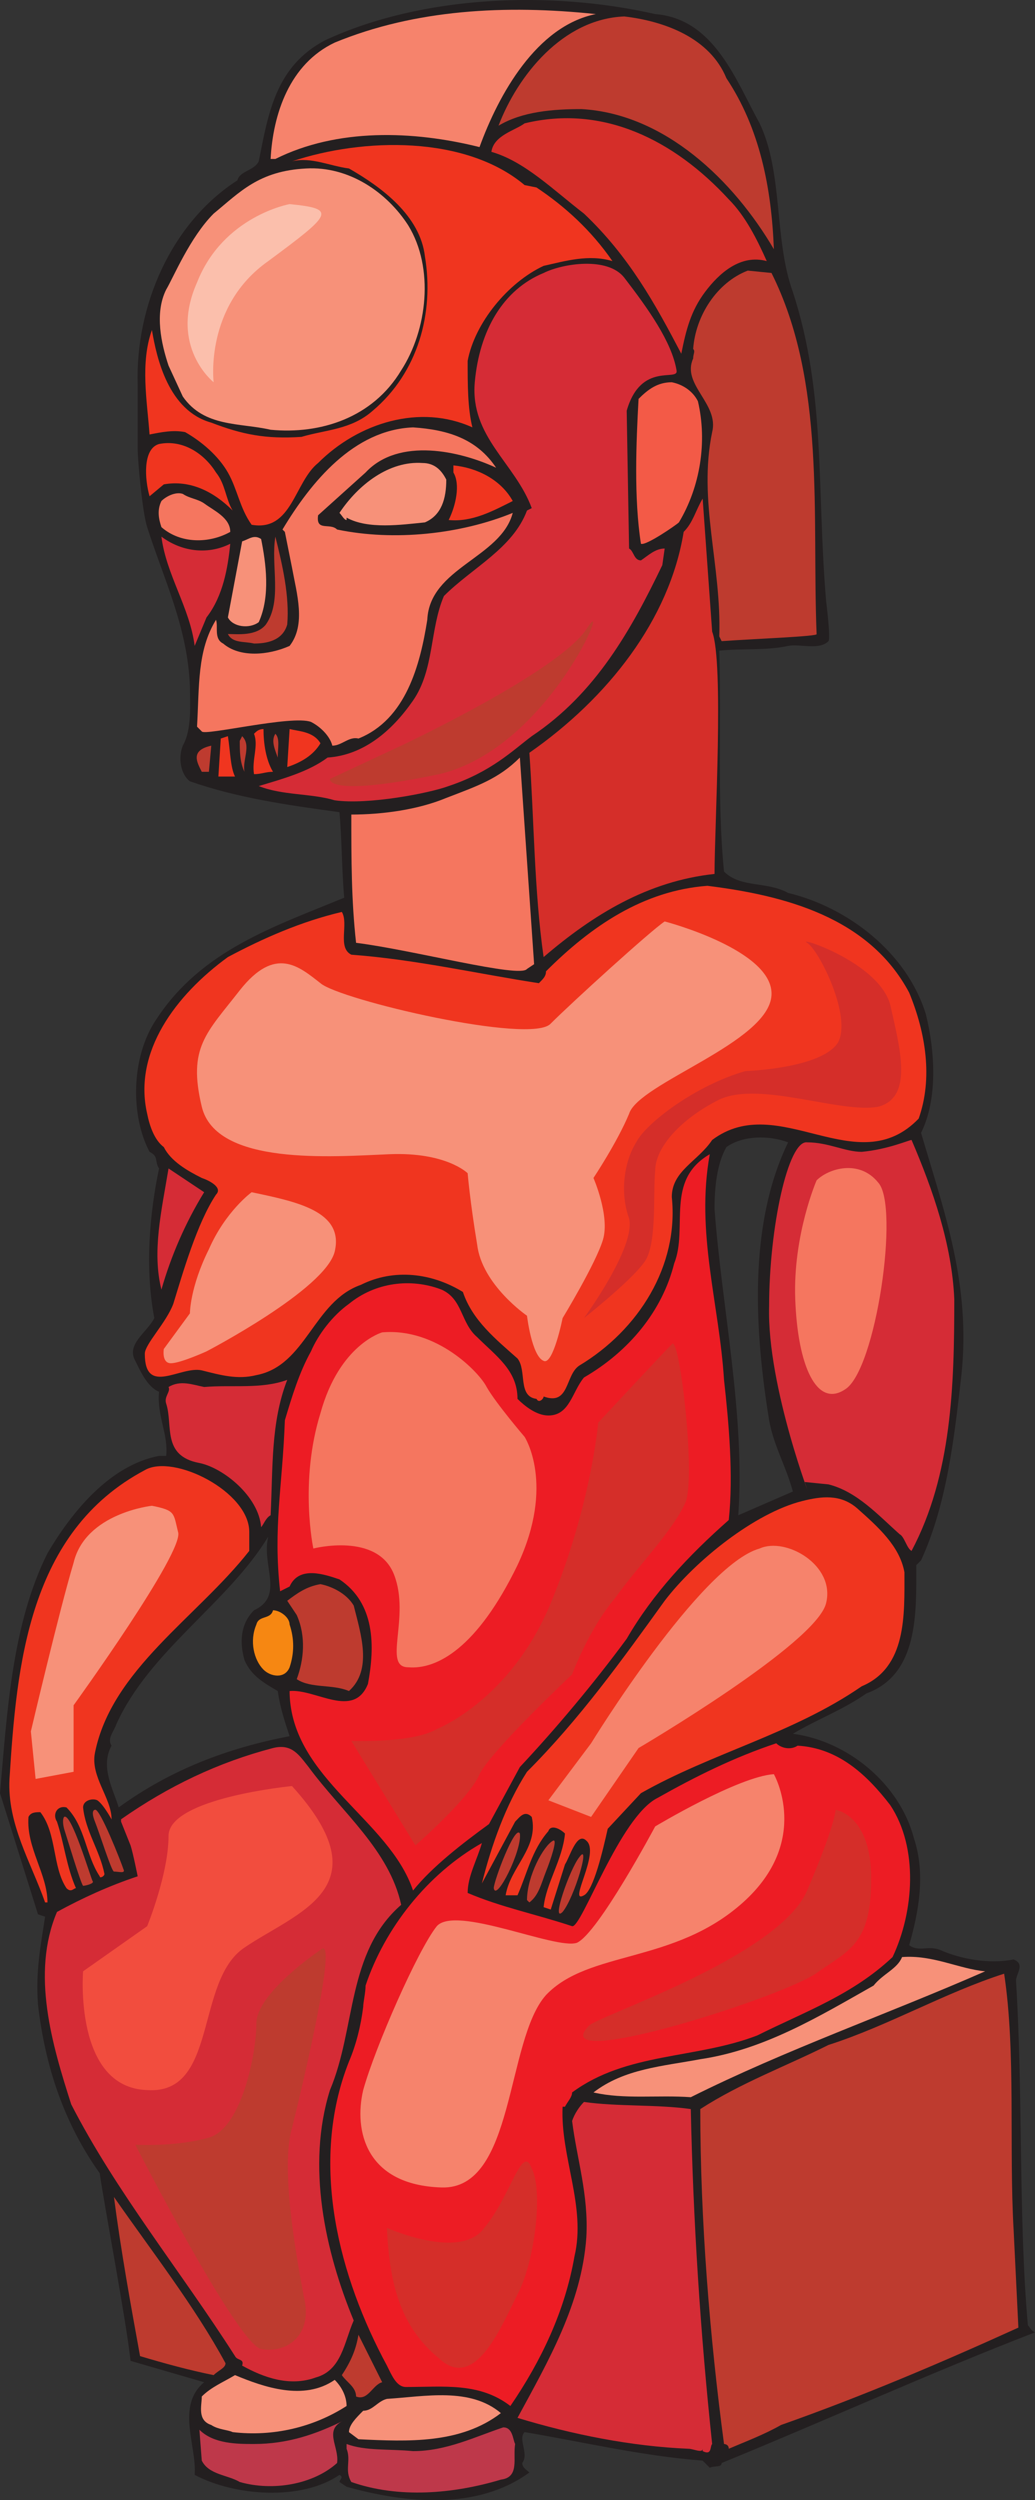 <svg xmlns="http://www.w3.org/2000/svg" width="327" height="789.443"><rect width="100%" height="100%" fill="#333333" stroke="none"/><path fill="#231f20" fill-rule="evenodd" d="M107.25 783.696c0-.75 1.5-1.5 0-2.25-12 8.25-33 6.75-45.75 0 .75-9-6-21.75 3-29.25l-23.25-6.75c-1.5-13.5-8.25-48.75-9.75-59.25-11.25-15.75-17.25-33.75-19.5-53.25-.75-10.5.75-18 2.25-27.75l-2.25-.75-12-38.25c2.25-25.5 3.75-53.25 15-75.75 7.5-12.75 19.5-27.75 35.25-30.75h2.25c.75-6.75-3-12.75-2.25-20.25-3.75-1.5-6-6.75-7.5-9.75-3-5.25 3.75-9 6-13.5-3-15.75-1.5-33 1.5-47.25-1.5-2.25 0-3.75-3-5.25-6-11.25-6-30 2.25-42 14.25-21.75 37.5-29.25 59.25-38.25-.75-8.25-.75-18.75-1.5-27-16.5-2.25-32.25-4.5-47.25-9.75-3-2.25-3.75-7.5-2.25-11.25 3-5.25 2.25-13.5 2.25-18.75-.75-18.75-8.25-33.75-13.5-50.25-1.5-4.5-3-21-3-24.75v-20.25c-.75-24.75 10.5-51 31.5-64.5.75-3 5.25-3 6.75-6 3-15 5.25-30 21-38.25C133.5-1.554 174-3.054 207 4.446c18.75 1.5 25.5 21 33 34.5 7.5 15.75 4.5 36.75 10.5 53.25 10.5 32.25 7.5 62.25 10.5 97.5 0 0 1.5 12 .75 12.75-3 3-9 .75-12.75 1.5-6.75 1.5-14.25.75-21.75 1.5.75 23.25-.75 47.25 1.5 69.75 5.25 5.25 13.5 3 20.25 6.75 18.75 4.5 37.5 18.75 43.5 38.25 3 12 3.75 27-1.5 37.5 7.5 25.5 15.75 48 12.75 76.5-2.25 19.5-4.5 40.5-12.75 58.5l-1.5 1.5c0 15 .75 34.5-15.75 40.5-7.5 5.25-15.75 8.25-23.25 12.75 17.25 2.25 33.75 15.75 38.25 33 3.75 11.25 1.5 23.25-1.5 33.75 3 2.25 6 0 9.75 1.5 6.75 3 15.75 4.5 23.25 3 3.75 1.5.75 4.5.75 6.75 2.25 36 .75 75 3.75 108.75.75.75.75 1.5 2.25 2.25-33 12.75-66 27.75-99 41.25 0 1.5-2.25.75-3.75 1.5l-2.25-2.25c-19.5-1.5-38.25-6-56.25-9-2.25 2.25 1.5 6.75-.75 9.75 0 1.5 1.5 2.25 2.25 3-16.5 12-39 9.75-57.75 4.5l-2.25-1.5m118.5-402c2.25 30.75 9.75 65.25 7.5 96.75l17.25-7.5c-2.25-8.25-6-14.25-7.5-22.5-4.5-27.75-6.75-61.5 6-87.75-6-2.25-14.25-2.25-19.5 1.5-3 5.25-3.75 12.75-3.75 19.5m-190.5 169.5c-3.75 6.75.75 14.25 2.25 19.5 16.5-12 34.5-18.75 54-22.5-1.5-4.5-3-9-3.75-14.25-3.75-2.25-8.25-4.5-10.5-9.75-1.5-5.25-1.5-11.25 3-15.75 9.75-4.5 2.25-14.25 4.5-23.25-12.75 21-37.5 36-48 59.25-.75 2.25-3 4.5-1.5 6.75"/><path fill="#be384a" fill-rule="evenodd" d="M111 783.696c-2.25-3.75 0-6.75-1.5-10.5v-1.5c6 2.25 13.5 1.5 21 2.25 10.5 0 19.5-4.5 28.5-7.5 3 0 3 3.75 3.75 5.25-.75 4.5 1.5 10.5-4.5 11.25-15 4.5-32.25 6-47.25.75m-47.25-6.75-.75-9.75c4.5 4.5 12 4.5 17.25 4.5 10.5 0 19.5-3 28.5-7.5-6.75 3-1.5 8.25-2.25 13.5-7.5 6.75-20.25 9-30.75 6-3.75-2.25-9.75-2.25-12-6.75"/><path fill="#d52c36" fill-rule="evenodd" d="M222 773.196c0 1.5-3 0-4.5 0-18-.75-36.75-4.5-54-9.75 9.75-18 20.25-36 21.75-57 .75-13.5-3-24.75-4.5-36.75.75-2.25 2.25-4.5 3.75-6 10.5 1.5 23.25.75 33.75 2.25.75 35.25 3 70.5 6.75 105.75-.75.75 0 3.75-3 2.25v-.75"/><path fill="#be3b2f" fill-rule="evenodd" d="M230.25 773.196c0-1.5-1.5-1.5-1.5-1.5-4.5-33.75-7.5-70.5-7.5-105.75 12.75-8.25 27-13.5 40.5-20.25 18.75-6 36.75-16.5 55.5-22.5 3.75 24.75 1.5 54.75 3 81l1.5 30.75c-24.75 11.25-49.5 21.75-75 30.75-5.25 3-11.25 5.25-16.5 7.5"/><path fill="#f79179" fill-rule="evenodd" d="M110.25 767.946c0-2.25 2.25-4.5 4.5-6.75 3 0 4.5-3 7.5-3.75 12-.75 26.25-3.75 36 4.5-12.75 9.75-29.25 9-45 8.25l-3-2.25m-36.75 0c-1.5-.75-4.5-.75-6.75-2.25-4.5-1.5-3-6-3-9 3-3 6.75-4.5 10.5-6.75 9 3.75 21.75 8.25 31.5 1.5 2.25 2.25 3.75 5.25 3.75 8.25-10.5 6.75-23.25 9.75-36 8.25"/><path fill="#ed1c24" fill-rule="evenodd" d="M128.25 753.696c-3 0-4.5-3.75-6-6.75-15-27.75-24.75-63.75-12-96 2.25-5.25 3.75-11.25 4.5-17.25 0-1.5.75-4.5.75-6.75 6-18 19.5-35.25 36.75-45-1.5 5.25-4.5 10.5-4.5 15.75 10.5 4.5 21.75 6.75 33 10.5 3 .75 15-34.5 27-40.5 12-6.75 24-12.75 37.5-17.25 1.5 1.5 4.5 2.25 6.75.75 12.75.75 21.75 9 29.25 18.75 9 13.5 7.5 33.75.75 48-12.75 12-27.75 17.25-42.75 24.75-19.5 7.5-41.25 5.25-58.5 18 0 1.5-1.5 3-2.25 4.5h-.75c-.75 15.75 7.5 31.5 3.75 47.25-3 17.25-10.5 33-20.25 47.25-9.75-7.5-21-6-33-6"/><path fill="#be3b2f" fill-rule="evenodd" d="M108 749.946c3-4.5 4.5-8.25 5.25-12.75l7.5 15c-3 .75-4.5 6-8.25 4.5 0-3-3-4.5-4.5-6.75"/><path fill="#d52c36" fill-rule="evenodd" d="M76.5 746.946c.75-2.25-1.5-1.5-2.25-3-17.25-27-37.5-51.75-51.75-79.5-6-18.75-12.75-41.25-4.5-60.75 8.25-4.5 16.5-8.25 25.5-11.25 0 0-1.5-7.5-2.25-9.75l-3-7.5v-.75c15-10.5 30.75-18 48-22.5 6-1.5 8.25 2.25 11.25 6 10.5 14.25 25.5 26.25 29.25 43.5-17.25 15-14.25 39-22.5 58.5-7.5 24-1.5 51 7.5 72.75-3 6.75-3.75 15.75-12 18-8.25 3-16.5 0-23.25-3.75"/><path fill="#be3b2f" fill-rule="evenodd" d="M44.25 743.946c-3-16.5-6-33-8.25-50.25 12 17.25 25.5 34.5 35.25 52.5 0 1.5-2.25 2.25-3.75 3.75-7.5-1.5-15.75-3.75-23.25-6"/><path fill="#f79179" fill-rule="evenodd" d="M187.5 660.696c9.75-7.5 21.75-8.25 33.75-10.5 20.25-3 37.5-13.5 54.75-23.25 3-3.75 7.5-5.25 9-9 9.75-.75 18 3.75 26.25 4.5-30.75 13.5-63 24.75-93 39.75-10.5-.75-21 .75-30.75-1.5"/><path fill="#be3b2f" fill-rule="evenodd" d="M183 586.446c3.75-5.25-1.5 12.75-5.25 17.25-3.75 3.75 2.25-13.5 5.25-17.25"/><path fill="#f0351f" fill-rule="evenodd" d="M171.75 602.196c.75-7.5 6-15 6.75-23.25-1.5-1.5-4.5-3-5.25-.75-5.25 6-6.75 13.5-9.75 20.25h-3.75c1.5-9 10.5-15 8.25-24.75-2.25-2.25-3.75 0-5.25 1.5l-10.5 19.5c3-12 7.5-24.75 14.25-35.25 16.5-16.5 30-35.25 43.5-54 9.75-12.75 28.5-27.75 43.5-31.5 6-1.5 12-2.25 17.25 2.25 6.75 6 13.5 12 15 20.25 0 13.5.75 30-13.5 36-21.75 15-47.25 21-69.75 33.75l-10.5 11.25c-1.5 6.75-4.5 19.5-7.5 21-5.25 3 5.25-13.5.75-17.25-3-3-5.25 5.25-6.75 7.5l-4.5 14.25-2.25-.75m-157.5-1.5c-4.5-12.75-12-24.75-11.25-39 2.25-36 6-78 42.75-97.5 9-5.25 33 6.75 33 19.5v6c-16.5 21-43.5 37.5-48.75 63.75-1.5 7.5 5.25 14.25 5.25 21 .75 1.5-2.25-4.5-4.5-6-1.5-.75-4.5 0-4.5 2.25.75 7.5 5.25 13.5 6.75 21 0 .75-1.5 1.5-1.5.75-4.5-6.75-4.5-15.75-10.5-21.75-3-.75-4.5 2.25-3 4.5 2.25 6.75 3 14.25 6 21-.75 0-1.5 1.5-3 0-4.5-6.75-3-17.25-8.25-24-1.5 0-3 0-3.75 1.5-.75 9.75 6 18 6 27h-.75"/><path fill="#be3b2f" fill-rule="evenodd" d="M166.5 599.946c0-7.5 5.25-17.25 8.25-18.75 1.5-.75-.75 6-2.25 9.75s-2.25 7.5-5.25 9.75l-.75-.75"/><path fill="#ed1c24" fill-rule="evenodd" d="M91.5 534.696v-.75c8.25-.75 20.25 9 24.75-2.25 2.25-12 2.25-25.5-9-33-4.5-1.5-12.75-4.5-15.75 2.25l-3 1.5c-2.25-20.25.75-33 1.5-54 2.25-7.5 4.5-15 8.25-21.75 2.25-5.25 6.75-11.25 12-15 8.25-6.75 19.5-8.25 29.25-4.5 6.75 3 6 10.5 11.25 15 6 6 12.75 10.5 12.75 19.5 2.25 2.25 6 5.25 9.75 5.25 6.75 0 7.5-7.5 11.25-12 14.25-8.25 24.75-21 28.5-36 4.5-11.25-3-26.25 11.25-34.5-4.5 24.75 3 47.25 4.5 71.25 1.5 13.5 3 30 1.5 44.25-12.75 11.25-24 23.25-32.25 37.5-10.5 14.25-22.5 28.5-33.75 40.5l-9.75 18c-8.25 6-18 13.5-24 21-7.5-22.5-38.25-35.25-39-62.25"/><path fill="#be3b2f" fill-rule="evenodd" d="M164.25 578.946c.75 5.25-7.5 21.75-8.25 17.25 0-2.25 6.75-20.25 8.25-17.25"/><path fill="#fff" fill-rule="evenodd" d="m14.25 584.946-2.25-8.25 2.25 8.25"/><path fill="#be3b2f" fill-rule="evenodd" d="M93.75 530.196c2.25-6 3-13.5 0-20.25l-3-4.5c3-2.25 6-4.5 10.5-5.25 3.75.75 8.25 3 10.5 6.75 2.25 9 6 20.25-1.5 27-5.25-2.25-12-.75-16.5-3.75"/><path fill="#f68712" fill-rule="evenodd" d="M83.25 527.196c-3-3-4.5-9-2.25-14.25.75-3 4.5-1.5 5.25-4.5 2.25 0 5.25 2.25 5.25 4.5 1.5 4.5 1.5 9 0 13.5-1.5 3.75-6 3-8.25.75"/><path fill="#d52c36" fill-rule="evenodd" d="M284.25 484.446c-6.75-6-13.5-13.5-22.5-15.75l-7.5-.75.75 2.25c2.25 6-12.75-32.25-12-57.75 0-24.75 6-52.5 12-51.75 6.75 0 12 3 17.25 3 8.25-.75 15-3.75 15.75-3.75 6.75 15.75 12.75 33 13.5 50.25 0 27-.75 55.5-13.5 79.5-1.5-.75-2.25-4.5-3.75-5.25m-201.75-2.25c-.75-9.75-12-18.75-19.5-20.25-12-2.25-8.25-12-10.5-18.75-.75-2.25 1.5-3.75.75-5.25 3.75-2.25 7.5-.75 11.25 0 9-.75 18 .75 26.25-2.25-5.25 13.5-4.5 27.75-5.25 42.75-1.5.75-2.25 3-3 3.75"/><path fill="#f0351f" fill-rule="evenodd" d="M163.5 428.946c-6.75-6-14.25-12-17.25-21-9.75-6-21.75-7.5-32.25-2.25-15 5.25-17.25 25.5-33 28.5-6 1.5-11.25 0-17.25-1.5-6.75-1.5-18 8.25-18-5.25 0-3 6.75-9.75 9-15.75 3-9.75 7.5-25.5 13.5-34.5 2.25-2.25-2.25-4.5-4.5-5.25-4.5-2.25-9.75-5.25-12-9.75-3-2.25-4.5-6.75-5.25-10.5-4.5-19.5 9-37.5 25.5-49.5 11.25-6 23.25-11.25 36-14.25 2.25 3.75-1.5 11.25 3 13.5 20.25 1.5 39.75 6 59.25 9 1.5-1.5 2.25-2.25 2.25-3.75 14.25-14.25 30.75-25.5 51-27 24 3 51 9.75 63.75 33.75 5.25 12.75 7.5 27 3 39.75-19.5 20.25-44.25-9-65.25 6.75-4.5 6.75-12.75 9.75-12.75 18 2.25 21.75-10.5 42-29.25 53.25-4.5 3-3 12.75-11.25 9.75 0 .75-1.5 2.25-2.25.75-6-.75-3-9-6-12.75"/><path fill="#d52c36" fill-rule="evenodd" d="m53.25 368.946 11.25 7.5c-6 9.75-10.5 20.25-13.5 30.75-3-12 0-24.75 2.25-38.25"/><path fill="#f5765f" fill-rule="evenodd" d="M112.5 297.696c-1.5-13.5-1.5-26.25-1.5-40.5 9.75 0 21-1.5 30-5.25 9.75-3.75 16.5-6 23.25-12.75l4.5 65.25-2.25 1.5c-2.25 3-36-6-54-8.25"/><path fill="#d52e29" fill-rule="evenodd" d="M167.25 237.696c24.75-17.25 44.25-42 48.75-69.75 3-3 3.75-6.75 6-10.5l3 42c3.75 9.75.75 61.5.75 76.5-21 2.25-38.25 12.75-54 26.25-3-21-3-43.5-4.5-64.5"/><path fill="#d52c36" fill-rule="evenodd" d="M81.75 248.196c7.5-2.25 15.75-4.5 21.75-9 11.25-.75 20.25-8.25 27-18s5.25-22.5 9.75-33c9-9 21.75-15 26.25-27l1.5-.75c-5.25-14.25-19.5-22.5-18-39.75 1.5-16.5 9-29.25 21.75-34.5 6-3 20.25-5.25 25.5 1.5 7.5 9.75 15 20.25 16.5 29.25.75 3.75-11.25-3-15.75 12.75l.75 43.5c1.5.75 1.5 3.75 3.75 3.75 2.25-1.5 4.5-3.75 7.5-3.75l-.75 5.25c-9.75 20.25-21 40.5-41.25 54-6 4.5-12.75 11.25-26.25 15.75-6 2.25-25.5 6-36 4.5-7.5-2.25-16.5-1.5-24-4.5"/><path fill="#f0351f" fill-rule="evenodd" d="m69.75 233.196 2.25-.75c.75 4.5.75 9.75 2.25 12.75H69l.75-12m10.5 11.25c-.75-4.5 1.5-9 0-12.75.75-.75 1.5-1.5 3-1.5 0 4.5.75 9.75 3 13.5-2.25 0-3.75.75-6 .75"/><path fill="#be3b2f" fill-rule="evenodd" d="m75.75 233.946.75-1.5c3 3 0 7.5.75 11.25-1.5-3-1.5-6.75-1.5-9.75m-12 9.75c-1.5-3-3.75-6.75 3-8.25l-.75 8.25h-2.25"/><path fill="#f0351f" fill-rule="evenodd" d="M91.5 230.196c3 .75 7.5.75 9.75 4.5-2.25 3.75-6 6-10.5 7.5l.75-12"/><path fill="#be3b2f" fill-rule="evenodd" d="M87 231.696c1.5 1.5.75 4.5.75 7.5-.75-2.25-2.25-5.25-.75-7.5"/><path fill="#f5765f" fill-rule="evenodd" d="M98.25 227.946c-6-2.25-33.75 4.5-34.5 3l-1.5-1.5c.75-12.75 0-24 6-33.75.75 2.25-.75 6 2.25 7.5 5.25 4.5 14.25 3.75 21 .75 5.25-6.75 2.25-16.5.75-24.75L90 167.946l-.75-.75c9-15 22.5-31.5 41.25-32.25 11.25.75 20.25 3.75 26.25 12.75-11.25-5.25-30.75-9.75-41.25 1.5l-15 13.5c-.75 5.25 3.75 2.25 6 4.5 18 3.75 39 1.5 55.5-5.25-3.75 14.25-26.25 17.25-27 33.75-2.25 14.25-6.75 31.5-21.75 37.5-3-.75-5.25 2.25-8.25 2.25-.75-3-3.75-6-6.75-7.5"/><path fill="#d52c36" fill-rule="evenodd" d="M51 169.446c6 4.5 14.25 6 21.75 2.25-.75 7.5-2.25 16.5-7.5 23.25l-3.75 9c-1.5-12-9-22.5-10.5-34.5"/><path fill="#be3b2f" fill-rule="evenodd" d="M72 200.196c3 0 9 .75 12-3 5.25-7.5 1.5-18.75 3-27.75 2.25 9 4.5 18.75 3.75 27.75-1.5 5.25-6.75 6-10.5 6-3-.75-6.75 0-8.25-3m156 2.25-.75-1.5c.75-22.5-6.75-42.75-2.25-64.5 2.25-9-9.75-15-6-23.25 0-1.5.75-2.25 0-3 .75-10.5 7.5-21 17.25-24.75l7.5.75c17.25 34.5 12.75 76.5 14.25 114 .75.75-19.5 1.5-30 2.25"/><path fill="#f79179" fill-rule="evenodd" d="m72 194.946 4.5-24c2.25-.75 3.75-2.25 6-.75 1.5 7.5 3 18-.75 26.25-3 2.25-8.25 1.5-9.75-1.5"/><path fill="#f35a47" fill-rule="evenodd" d="M202.5 171.696c-2.25-14.25-1.5-32.25-.75-45.75 3-3 6-5.25 10.5-5.25 3.75.75 6.75 3 8.25 6 3 12.75.75 27-6 38.25-.75.75-10.5 7.5-12 6.75"/><path fill="#f5765f" fill-rule="evenodd" d="M51 166.446c-.75-2.25-1.5-5.25 0-8.25 1.5-1.5 4.5-3 6.75-2.25 2.25 1.5 4.5 1.5 6.75 3 3 2.25 8.25 4.5 8.25 9-6.75 3.75-15.75 3.75-21.75-1.5"/><path fill="#f79179" fill-rule="evenodd" d="M109.5 163.446v.75c-.75 0-1.5-1.5-2.25-2.25 6-9 15.75-16.5 26.25-15.75 3.75 0 6 2.25 7.5 5.25 0 6-1.5 11.25-6.75 13.5-7.5.75-18 2.25-24.75-1.5"/><path fill="#f0351f" fill-rule="evenodd" d="M72 149.196c-3-5.25-8.25-9.75-13.5-12.75-3.75-.75-7.5 0-11.25.75-.75-10.5-3-22.5.75-33 1.5 9 5.25 25.5 18.75 29.25 9.75 3.75 17.25 5.25 28.5 4.5 7.5-2.25 15.75-2.25 22.5-8.25 14.25-12 19.5-30.75 16.5-48.75-1.5-12.75-13.5-21.75-24-27.75-6-.75-12-3.75-18-2.25 22.5-7.5 54.75-8.25 73.5 7.5l3.75.75c9 6 17.25 13.5 24 23.25-7.5-2.25-15 0-21.75 1.5-11.25 5.25-21.75 18-24 30 0 7.5 0 15 1.5 21-16.5-7.5-36-1.5-48.75 11.25-7.5 6-8.25 21.75-21 19.5-3.75-5.25-4.5-11.25-7.5-16.5m69.75 15c2.25-4.5 3.75-11.25 1.5-15v-2.25c7.5.75 15 4.5 18.75 11.25-6 3-12.75 6.75-20.25 6"/><path fill="#f0351f" fill-rule="evenodd" d="m51.75 152.946-4.5 3.75c-1.5-5.25-2.25-15 3-16.5 7.5-1.5 14.25 3 18 9 3 3.75 3 8.25 5.25 12-6-6-13.5-9.75-21.75-8.25"/><path fill="#f79179" fill-rule="evenodd" d="M53.25 115.446c-2.25-6.75-4.5-16.5-.75-24 2.25-3.75 7.5-16.5 15-24 8.25-6.75 14.25-13.5 29.25-14.25 13.5-.75 25.5 7.5 32.25 18 8.25 13.5 6 33-2.25 45.75-9 15-25.5 20.25-41.25 18.75-9.75-2.25-21-.75-27.75-10.5l-4.5-9.75"/><path fill="#d52e29" fill-rule="evenodd" d="M184.5 67.446c-9.75-7.5-18.75-16.5-29.25-19.5.75-5.25 7.5-6.75 10.5-9 24.75-6 47.25 5.25 64.5 24 5.25 5.25 9 12.75 12 19.5-8.25-2.25-15 3.75-19.5 9.75s-6 12-7.5 19.5c-8.25-15.75-16.5-30.75-30.75-44.25"/><path fill="#be3b2f" fill-rule="evenodd" d="M183.75 34.446c-9 0-18.75.75-26.25 5.25 6-15.75 20.25-33.75 39.75-34.5 12.75 1.5 27 6.75 32.25 19.5 10.5 15.75 14.25 34.5 15 54-12.75-21.75-34.5-42.75-60.75-44.25"/><path fill="#fff" fill-rule="evenodd" d="m72 62.946 1.5-1.5-1.5 1.5"/><path fill="#f6836c" fill-rule="evenodd" d="M85.5 50.196c.75-14.25 6-30 20.25-36.75 25.5-10.5 54-12 82.5-9-18.75 3.75-30.75 25.5-36.75 42-21-5.25-45-6-64.5 3.75h-1.5"/><path fill="#f79179" fill-rule="evenodd" d="M210 290.946s34.5 9 33.75 23.25c-.75 15-42 27.75-45 37.5-3.75 9-11.25 20.25-11.25 20.25s5.25 12 3 19.5-12.75 24.75-12.75 24.75-3 15-6 13.5c-3.75-1.5-5.25-14.25-5.25-14.25s-14.25-9.75-15.75-22.5c-2.25-13.5-3-22.5-3-22.5s-6.75-6.75-24.75-6-54.75 3.75-59.25-15 1.5-23.25 12-36.75c11.25-14.25 18.75-7.5 25.5-2.25 6 5.25 66.75 19.5 72.75 12.75 6.75-6.75 31.5-29.25 36-32.25"/><path fill="#f79179" fill-rule="evenodd" d="M79.5 376.446s-8.25 6-13.5 18c-6 12-6 20.25-6 20.25l-8.25 11.25s-.75 4.5 2.25 4.5 11.25-3.75 11.25-3.75 37.5-19.5 40.5-31.5c3-12.75-12-15.75-26.25-18.75"/><path fill="#f5765f" fill-rule="evenodd" d="M120.75 420.696s-13.5 3.75-19.5 25.5c-6.75 21.75-2.25 42.75-2.25 42.75s20.25-5.25 25.5 8.25-3.75 29.25 4.5 29.25c9 .75 21.75-6 34.5-32.25 12-25.5 2.25-40.5 2.25-40.5s-9-10.5-12-15.75c-2.25-4.5-15.75-18.75-33-17.25"/><path fill="#fbbfac" fill-rule="evenodd" d="M91.5 64.446s-21 3.75-29.25 24.75c-9 20.25 5.25 31.5 5.25 31.5s-3-24 17.25-38.25c20.25-15 21.75-16.5 6.75-18"/><path fill="#f5765f" fill-rule="evenodd" d="M258 372.696s-7.5 17.25-6.75 37.5c.75 21 6.75 34.5 15.75 28.5 9.75-6 17.25-57.75 10.5-65.25-6-7.5-15.75-4.5-19.5-.75"/><path fill="#f6836c" fill-rule="evenodd" d="M240 488.946c8.25-3.75 24 5.25 21 17.25-3 12.75-59.25 45.75-59.25 45.75l-15 21.75-13.5-5.25 13.5-18s34.5-56.25 53.25-61.5m4.5 71.25s12 21-9.75 40.5-48.75 15-62.25 29.25c-12.75 14.25-9.75 61.5-33 60.75-24-.75-27.75-18-24.75-30.75 3.75-13.5 17.25-44.25 23.25-51.75 6-6.75 37.5 7.5 44.25 5.25 6.75-3 24.75-36.75 24.75-36.75s26.25-15.75 37.5-16.5"/><path fill="#f24d3e" fill-rule="evenodd" d="M92.25 563.946s-39 3.75-39 15.75-6.75 28.5-6.75 28.5l-20.25 14.25s-3 36.75 20.25 37.5c22.5 1.5 15-34.5 30.75-45 16.5-11.25 44.25-18.75 15-51"/><path fill="#be3b2f" fill-rule="evenodd" d="M20.25 573.696s-.75.75 0 3.75c.75 2.25 5.25 17.25 6 18 .75 0 3.75-.75 3-1.5-.75-1.5-6.75-21.75-9-20.25m9.75-2.25s-1.5 0 0 3.75 5.25 15.75 6 15.75c1.5 0 3.75.75 3-.75-.75-2.25-7.5-19.5-9-18.75"/><path fill="#d52e29" fill-rule="evenodd" d="M235.5 338.196s24-.75 29.25-9c4.5-8.25-6-29.25-9.75-31.5s22.5 6 26.25 19.5c3 13.5 7.5 29.25-3.75 32.25-12 2.25-37.5-8.25-50.25-2.25-12 6-20.25 15-20.25 22.5-.75 7.5.75 24-3.75 29.25-4.5 6-18.75 17.25-18.75 17.25s16.5-22.5 14.25-31.5c-3-8.25-1.5-18 2.25-24 3-6 18.75-18 34.5-22.5m-113.25 365.25s23.25 10.5 30.75 0c8.25-9.75 12-27 15-18.75 3.75 7.5.75 30-4.5 39.75-5.25 10.5-13.5 30.75-24.75 20.25-12-9.75-15.75-23.25-16.5-41.25m63.75-63.75c2.25-3 60-21.75 69-42.75s9-25.5 9-25.5 11.25 1.5 11.25 21.75-6.75 22.5-16.5 29.25c-9 7.5-87 32.25-72.75 17.25"/><path fill="#be3b2f" fill-rule="evenodd" d="M101.25 615.696S81 629.196 81 638.946c0 9-4.5 33-15 36s-23.25 2.25-23.25 2.25 32.25 63 39.75 64.5c8.25 1.5 16.5-4.5 13.5-16.5-2.25-12-7.5-40.5-3.75-53.25 3-12 15-62.25 9-56.25"/><path fill="#d52e29" fill-rule="evenodd" d="M138 545.946s23.25-9 36-39.75 15-57 15-57 20.25-21.75 23.25-24.75c2.25-3.75 7.5 39.75 4.5 49.5-3.75 9-15 20.25-22.5 30.75-8.25 9.75-13.5 24-13.5 24s-25.5 24-29.25 31.5c-3 7.5-20.25 22.5-20.25 22.5l-20.25-33s19.5.75 27-3.75"/><path fill="#f79179" fill-rule="evenodd" d="M48 475.446s-21 2.25-24.75 18c-4.5 15-13.5 53.25-13.5 53.25l1.5 15 12-2.25v-21s35.25-48.75 33-54.75c-1.5-6-.75-6.75-8.25-8.25"/><path fill="#be3b2f" fill-rule="evenodd" d="M126.75 235.446s49.5-23.25 58.5-36.75c9-14.25-11.25 37.5-46.5 45.75-36 7.5-34.5 1.5-34.5 1.5l22.5-10.5"/></svg>
